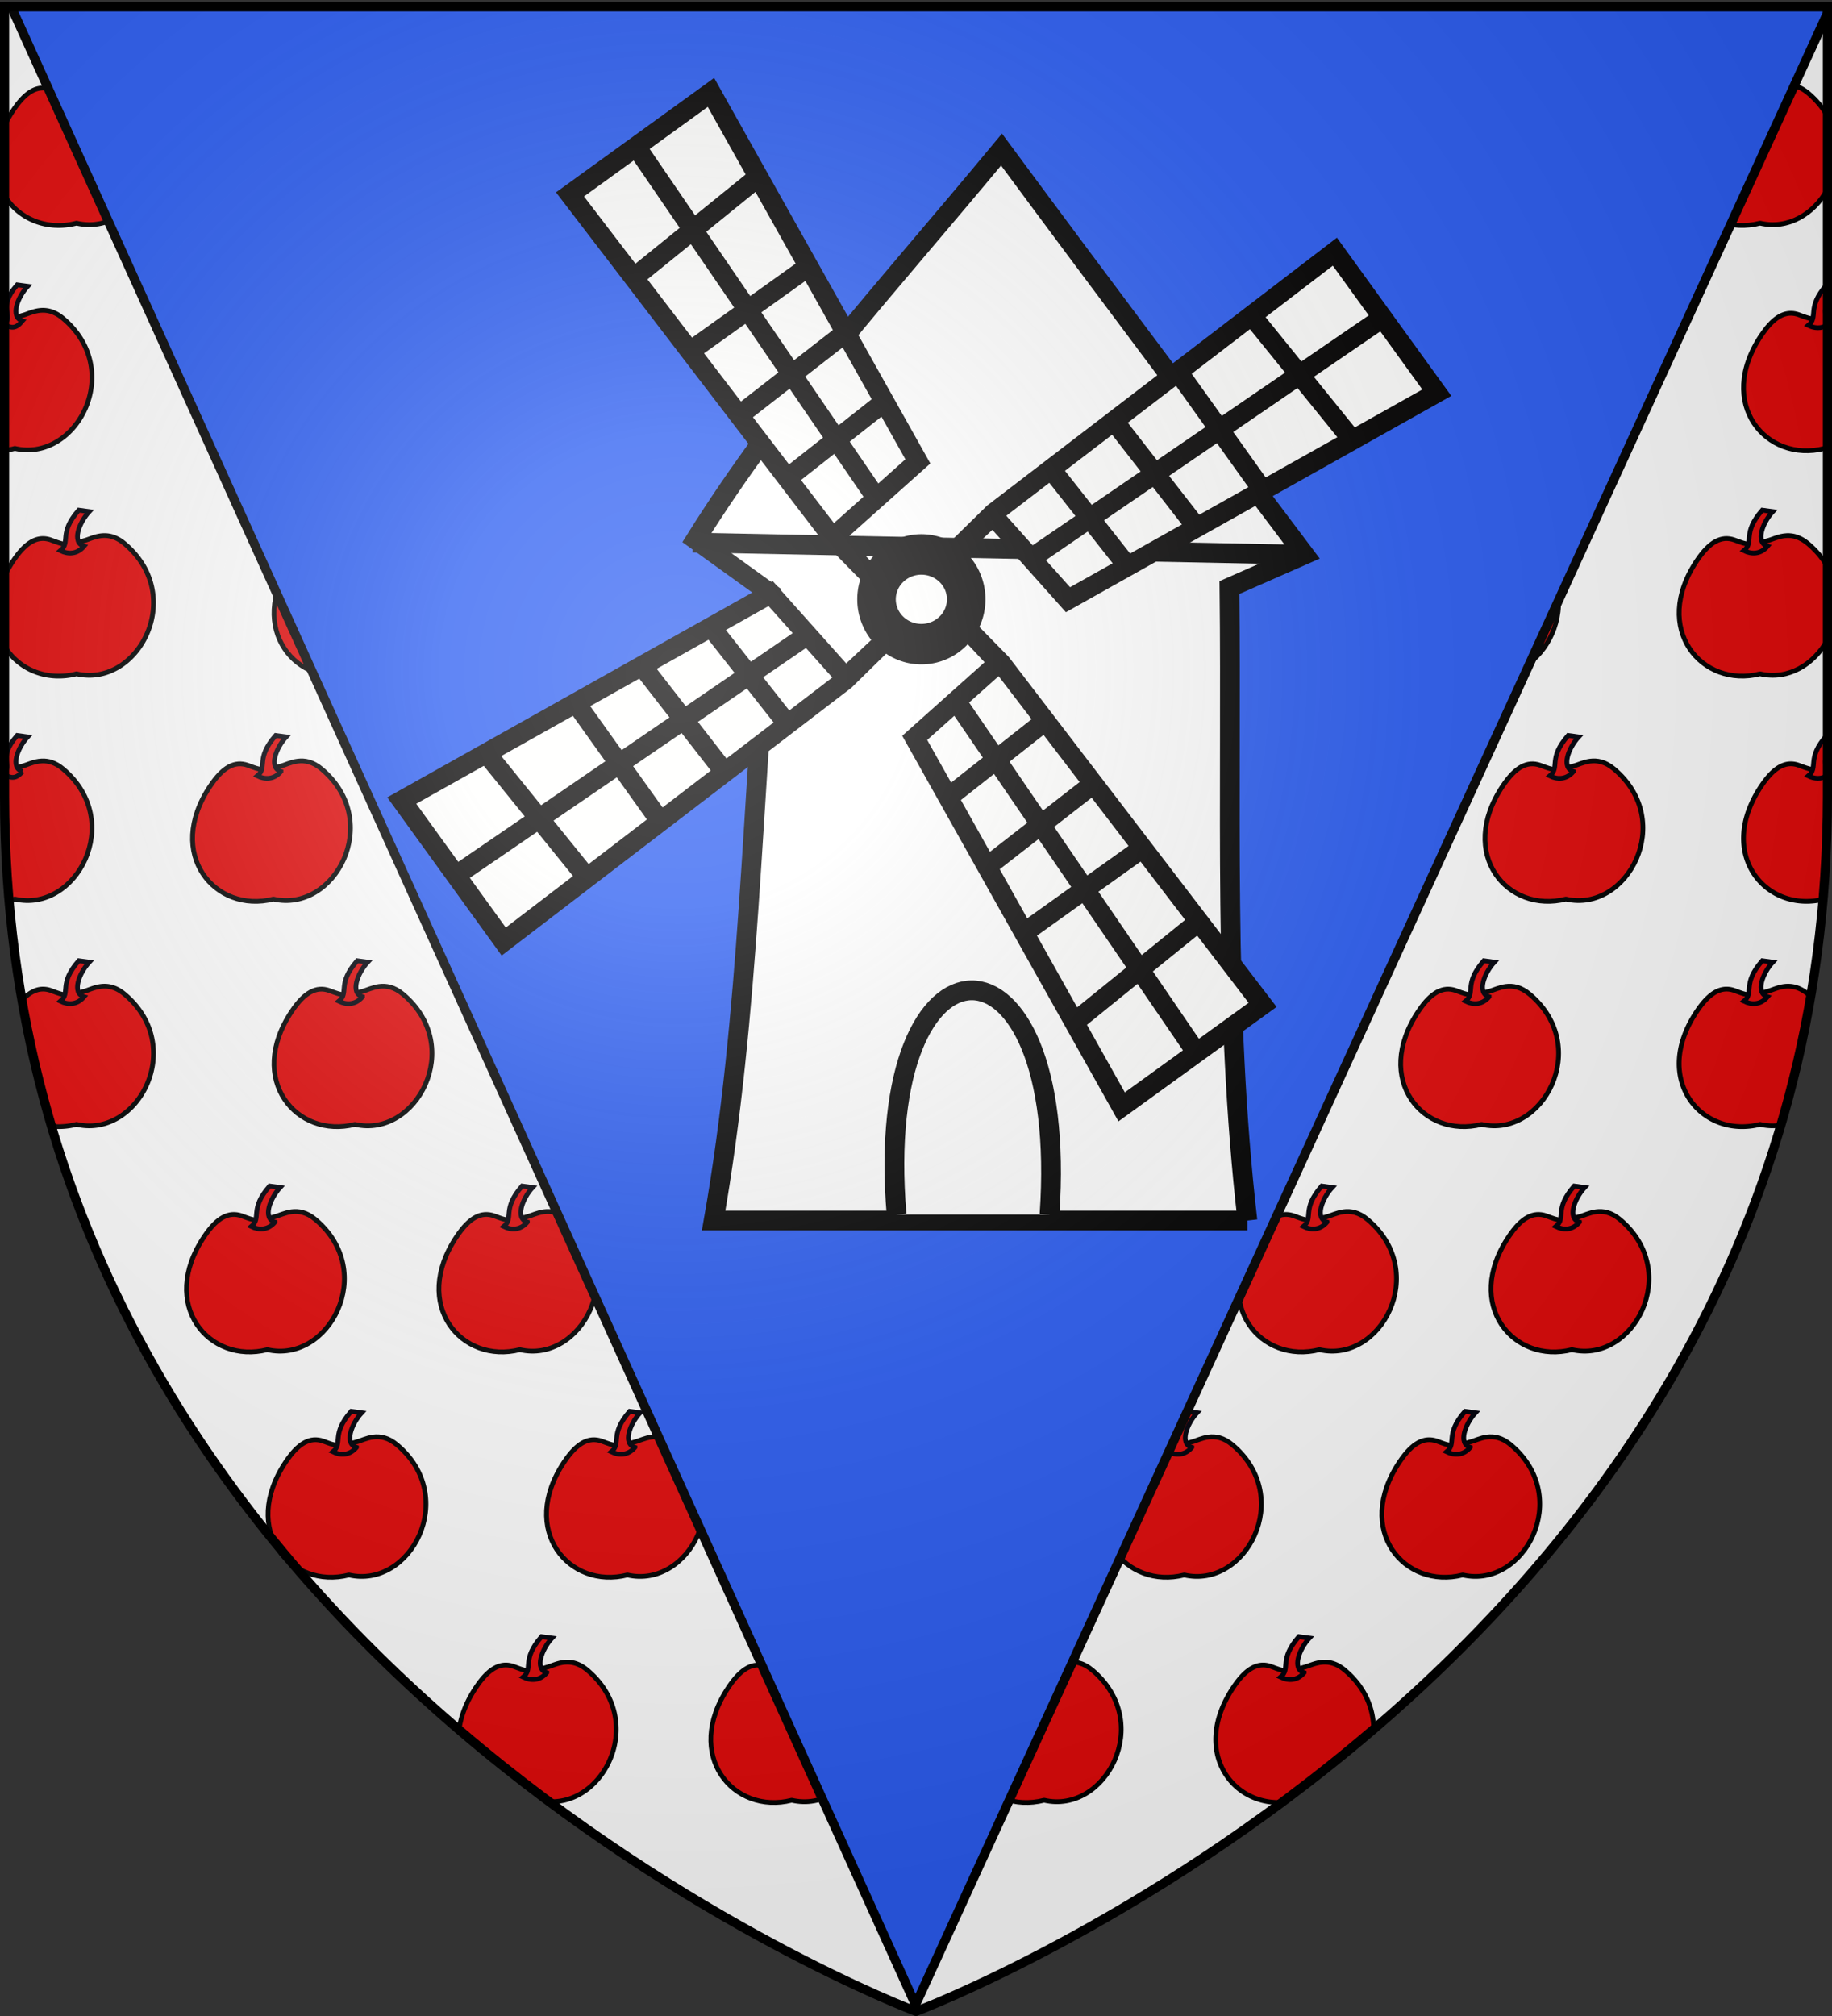 <svg xmlns="http://www.w3.org/2000/svg" xmlns:xlink="http://www.w3.org/1999/xlink" width="600" height="660" version="1.0"><rect width="100%" height="100%" fill="#333333" stroke="none"/><desc>Flag of Canton of Valais (Wallis)</desc><defs><radialGradient xlink:href="#b" id="c" cx="221.445" cy="226.331" r="300" fx="221.445" fy="226.331" gradientTransform="matrix(1.353 0 0 1.349 -77.63 -85.747)" gradientUnits="userSpaceOnUse"/><linearGradient id="b"><stop offset="0" style="stop-color:white;stop-opacity:.314"/><stop offset=".19" style="stop-color:white;stop-opacity:.251"/><stop offset=".6" style="stop-color:#6b6b6b;stop-opacity:.125"/><stop offset="1" style="stop-color:black;stop-opacity:.125"/></linearGradient></defs><g style="display:inline"><path d="M300 658.5s298.5-112.32 298.5-397.772V2.176H1.5v258.552C1.5 546.18 300 658.5 300 658.5" style="fill:#fff;fill-opacity:1;fill-rule:evenodd;stroke:none;stroke-width:1px;stroke-linecap:butt;stroke-linejoin:miter;stroke-opacity:1"/><path d="M185.406 544.156c-2.652.111-4.816 1.312-6.312 1.657-5.638 1.82-6.402 1.416-10.938-.282-4.13-1.389-7.98.5-12.219 6.813-3.26 4.855-5.016 9.574-5.593 13.937a552 552 0 0 0 29.469 23.532c18.488.991 31.901-26.746 12.562-43.032-2.552-2.15-4.906-2.711-6.969-2.625z" style="fill:#e20909;fill-opacity:1;fill-rule:nonzero;stroke:#000;stroke-width:1.559;stroke-linecap:butt;stroke-linejoin:round;stroke-miterlimit:4;stroke-dasharray:none;stroke-opacity:1;display:inline"/><path d="M179.074 547.603c-4.116-1.228-1.614-7.739 1.693-11.328l-3.419-.472c-6.749 7.713-2.521 10.373-6 13.257 2.45 1.197 5.426 1.277 7.726-1.457z" style="fill:#e20909;fill-opacity:1;fill-rule:evenodd;stroke:#00000a;stroke-width:1.559;stroke-linecap:butt;stroke-linejoin:miter;stroke-miterlimit:4;stroke-dasharray:none;stroke-opacity:1;display:inline"/><path d="M433.469 544.156c-2.653.111-4.848 1.312-6.344 1.657-5.638 1.82-6.402 1.416-10.937-.282-4.13-1.389-7.981.5-12.22 6.813-13.746 20.474-.953 38.497 15.844 37.75a551 551 0 0 0 30.063-23.969c0-6.712-2.75-13.712-9.437-19.344-2.553-2.15-4.906-2.711-6.97-2.625z" style="fill:#e20909;fill-opacity:1;fill-rule:nonzero;stroke:#000;stroke-width:1.559;stroke-linecap:butt;stroke-linejoin:round;stroke-miterlimit:4;stroke-dasharray:none;stroke-opacity:1;display:inline"/><path d="M427.123 547.603c-4.116-1.228-1.614-7.739 1.693-11.328l-3.419-.472c-6.75 7.713-2.522 10.373-6 13.257 2.45 1.197 5.426 1.277 7.726-1.457z" style="fill:#e20909;fill-opacity:1;fill-rule:evenodd;stroke:#00000a;stroke-width:1.559;stroke-linecap:butt;stroke-linejoin:miter;stroke-miterlimit:4;stroke-dasharray:none;stroke-opacity:1;display:inline"/><path d="M214.41 545.8c-5.638 1.82-6.414 1.434-10.95-.264-4.13-1.39-7.972.484-12.21 6.796-15.046 22.41 1.68 41.904 20.678 37.039 20.061 4.658 36.216-25.375 15.773-42.591-5.834-4.913-10.63-1.593-13.29-.98z" style="fill:#e20909;fill-opacity:1;fill-rule:nonzero;stroke:#000;stroke-width:1.559;stroke-linecap:butt;stroke-linejoin:round;stroke-miterlimit:4;stroke-dasharray:none;stroke-opacity:1;display:inline" transform="translate(130.047)"/><path d="M214.393 547.603c-4.116-1.228-1.614-7.739 1.693-11.328l-3.419-.472c-6.749 7.713-2.521 10.373-6 13.257 2.45 1.197 5.426 1.277 7.726-1.457z" style="fill:#e20909;fill-opacity:1;fill-rule:evenodd;stroke:#00000a;stroke-width:1.559;stroke-linecap:butt;stroke-linejoin:miter;stroke-miterlimit:4;stroke-dasharray:none;stroke-opacity:1;display:inline" transform="translate(130.047)"/><path d="M214.41 545.8c-5.638 1.82-6.414 1.434-10.95-.264-4.13-1.39-7.972.484-12.21 6.796-15.046 22.41 1.68 41.904 20.678 37.039 20.061 4.658 36.216-25.375 15.773-42.591-5.834-4.913-10.63-1.593-13.29-.98z" style="fill:#e20909;fill-opacity:1;fill-rule:nonzero;stroke:#000;stroke-width:1.559;stroke-linecap:butt;stroke-linejoin:round;stroke-miterlimit:4;stroke-dasharray:none;stroke-opacity:1;display:inline" transform="translate(47.364)"/><path d="M214.393 547.603c-4.116-1.228-1.614-7.739 1.693-11.328l-3.419-.472c-6.749 7.713-2.521 10.373-6 13.257 2.45 1.197 5.426 1.277 7.726-1.457z" style="fill:#e20909;fill-opacity:1;fill-rule:evenodd;stroke:#00000a;stroke-width:1.559;stroke-linecap:butt;stroke-linejoin:miter;stroke-miterlimit:4;stroke-dasharray:none;stroke-opacity:1;display:inline" transform="translate(47.364)"/><path d="M214.41 545.8c-5.638 1.82-6.414 1.434-10.95-.264-4.13-1.39-7.972.484-12.21 6.796-15.046 22.41 1.68 41.904 20.678 37.039 20.061 4.658 36.216-25.375 15.773-42.591-5.834-4.913-10.63-1.593-13.29-.98z" style="fill:#e20909;fill-opacity:1;fill-rule:nonzero;stroke:#000;stroke-width:1.559;stroke-linecap:butt;stroke-linejoin:round;stroke-miterlimit:4;stroke-dasharray:none;stroke-opacity:1;display:inline" transform="translate(267.13 -73.757)"/><path d="M214.393 547.603c-4.116-1.228-1.614-7.739 1.693-11.328l-3.419-.472c-6.749 7.713-2.521 10.373-6 13.257 2.45 1.197 5.426 1.277 7.726-1.457z" style="fill:#e20909;fill-opacity:1;fill-rule:evenodd;stroke:#00000a;stroke-width:1.559;stroke-linecap:butt;stroke-linejoin:miter;stroke-miterlimit:4;stroke-dasharray:none;stroke-opacity:1;display:inline" transform="translate(267.13 -73.757)"/><path d="M214.41 545.8c-5.638 1.82-6.414 1.434-10.95-.264-4.13-1.39-7.972.484-12.21 6.796-15.046 22.41 1.68 41.904 20.678 37.039 20.061 4.658 36.216-25.375 15.773-42.591-5.834-4.913-10.63-1.593-13.29-.98z" style="fill:#e20909;fill-opacity:1;fill-rule:nonzero;stroke:#000;stroke-width:1.559;stroke-linecap:butt;stroke-linejoin:round;stroke-miterlimit:4;stroke-dasharray:none;stroke-opacity:1;display:inline" transform="translate(175.935 -73.757)"/><path d="M214.393 547.603c-4.116-1.228-1.614-7.739 1.693-11.328l-3.419-.472c-6.749 7.713-2.521 10.373-6 13.257 2.45 1.197 5.426 1.277 7.726-1.457z" style="fill:#e20909;fill-opacity:1;fill-rule:evenodd;stroke:#00000a;stroke-width:1.559;stroke-linecap:butt;stroke-linejoin:miter;stroke-miterlimit:4;stroke-dasharray:none;stroke-opacity:1;display:inline" transform="translate(175.935 -73.757)"/><path d="M214.41 545.8c-5.638 1.82-6.414 1.434-10.95-.264-4.13-1.39-7.972.484-12.21 6.796-15.046 22.41 1.68 41.904 20.678 37.039 20.061 4.658 36.216-25.375 15.773-42.591-5.834-4.913-10.63-1.593-13.29-.98z" style="fill:#e20909;fill-opacity:1;fill-rule:nonzero;stroke:#000;stroke-width:1.559;stroke-linecap:butt;stroke-linejoin:round;stroke-miterlimit:4;stroke-dasharray:none;stroke-opacity:1;display:inline" transform="translate(-6.454 -73.757)"/><path d="M214.393 547.603c-4.116-1.228-1.614-7.739 1.693-11.328l-3.419-.472c-6.749 7.713-2.521 10.373-6 13.257 2.45 1.197 5.426 1.277 7.726-1.457z" style="fill:#e20909;fill-opacity:1;fill-rule:evenodd;stroke:#00000a;stroke-width:1.559;stroke-linecap:butt;stroke-linejoin:miter;stroke-miterlimit:4;stroke-dasharray:none;stroke-opacity:1;display:inline" transform="translate(-6.454 -73.757)"/><path d="M214.41 545.8c-5.638 1.82-6.414 1.434-10.95-.264-4.13-1.39-7.972.484-12.21 6.796-15.046 22.41 1.68 41.904 20.678 37.039 20.061 4.658 36.216-25.375 15.773-42.591-5.834-4.913-10.63-1.593-13.29-.98z" style="fill:#e20909;fill-opacity:1;fill-rule:nonzero;stroke:#000;stroke-width:1.559;stroke-linecap:butt;stroke-linejoin:round;stroke-miterlimit:4;stroke-dasharray:none;stroke-opacity:1;display:inline" transform="translate(-97.648 -73.757)"/><path d="M214.393 547.603c-4.116-1.228-1.614-7.739 1.693-11.328l-3.419-.472c-6.749 7.713-2.521 10.373-6 13.257 2.45 1.197 5.426 1.277 7.726-1.457z" style="fill:#e20909;fill-opacity:1;fill-rule:evenodd;stroke:#00000a;stroke-width:1.559;stroke-linecap:butt;stroke-linejoin:miter;stroke-miterlimit:4;stroke-dasharray:none;stroke-opacity:1;display:inline" transform="translate(-97.648 -73.757)"/><path d="M214.41 545.8c-5.638 1.82-6.414 1.434-10.95-.264-4.13-1.39-7.972.484-12.21 6.796-15.046 22.41 1.68 41.904 20.678 37.039 20.061 4.658 36.216-25.375 15.773-42.591-5.834-4.913-10.63-1.593-13.29-.98z" style="fill:#e20909;fill-opacity:1;fill-rule:nonzero;stroke:#000;stroke-width:1.559;stroke-linecap:butt;stroke-linejoin:round;stroke-miterlimit:4;stroke-dasharray:none;stroke-opacity:1;display:inline" transform="translate(-41.68 -147.514)"/><path d="M214.393 547.603c-4.116-1.228-1.614-7.739 1.693-11.328l-3.419-.472c-6.749 7.713-2.521 10.373-6 13.257 2.45 1.197 5.426 1.277 7.726-1.457z" style="fill:#e20909;fill-opacity:1;fill-rule:evenodd;stroke:#00000a;stroke-width:1.559;stroke-linecap:butt;stroke-linejoin:miter;stroke-miterlimit:4;stroke-dasharray:none;stroke-opacity:1;display:inline" transform="translate(-41.68 -147.514)"/><path d="M214.41 545.8c-5.638 1.82-6.414 1.434-10.95-.264-4.13-1.39-7.972.484-12.21 6.796-15.046 22.41 1.68 41.904 20.678 37.039 20.061 4.658 36.216-25.375 15.773-42.591-5.834-4.913-10.63-1.593-13.29-.98z" style="fill:#e20909;fill-opacity:1;fill-rule:nonzero;stroke:#000;stroke-width:1.559;stroke-linecap:butt;stroke-linejoin:round;stroke-miterlimit:4;stroke-dasharray:none;stroke-opacity:1;display:inline" transform="translate(-124.362 -147.514)"/><path d="M214.393 547.603c-4.116-1.228-1.614-7.739 1.693-11.328l-3.419-.472c-6.749 7.713-2.521 10.373-6 13.257 2.45 1.197 5.426 1.277 7.726-1.457z" style="fill:#e20909;fill-opacity:1;fill-rule:evenodd;stroke:#00000a;stroke-width:1.559;stroke-linecap:butt;stroke-linejoin:miter;stroke-miterlimit:4;stroke-dasharray:none;stroke-opacity:1;display:inline" transform="translate(-124.362 -147.514)"/><path d="M214.41 545.8c-5.638 1.82-6.414 1.434-10.95-.264-4.13-1.39-7.972.484-12.21 6.796-15.046 22.41 1.68 41.904 20.678 37.039 20.061 4.658 36.216-25.375 15.773-42.591-5.834-4.913-10.63-1.593-13.29-.98z" style="fill:#e20909;fill-opacity:1;fill-rule:nonzero;stroke:#000;stroke-width:1.559;stroke-linecap:butt;stroke-linejoin:round;stroke-miterlimit:4;stroke-dasharray:none;stroke-opacity:1;display:inline" transform="translate(302.895 -147.514)"/><path d="M214.393 547.603c-4.116-1.228-1.614-7.739 1.693-11.328l-3.419-.472c-6.749 7.713-2.521 10.373-6 13.257 2.45 1.197 5.426 1.277 7.726-1.457z" style="fill:#e20909;fill-opacity:1;fill-rule:evenodd;stroke:#00000a;stroke-width:1.559;stroke-linecap:butt;stroke-linejoin:miter;stroke-miterlimit:4;stroke-dasharray:none;stroke-opacity:1;display:inline" transform="translate(302.895 -147.514)"/><path d="M214.41 545.8c-5.638 1.82-6.414 1.434-10.95-.264-4.13-1.39-7.972.484-12.21 6.796-15.046 22.41 1.68 41.904 20.678 37.039 20.061 4.658 36.216-25.375 15.773-42.591-5.834-4.913-10.63-1.593-13.29-.98z" style="fill:#e20909;fill-opacity:1;fill-rule:nonzero;stroke:#000;stroke-width:1.559;stroke-linecap:butt;stroke-linejoin:round;stroke-miterlimit:4;stroke-dasharray:none;stroke-opacity:1;display:inline" transform="translate(220.212 -147.514)"/><path d="M214.393 547.603c-4.116-1.228-1.614-7.739 1.693-11.328l-3.419-.472c-6.749 7.713-2.521 10.373-6 13.257 2.45 1.197 5.426 1.277 7.726-1.457z" style="fill:#e20909;fill-opacity:1;fill-rule:evenodd;stroke:#00000a;stroke-width:1.559;stroke-linecap:butt;stroke-linejoin:miter;stroke-miterlimit:4;stroke-dasharray:none;stroke-opacity:1;display:inline" transform="translate(220.212 -147.514)"/><path d="M214.41 545.8c-5.638 1.82-6.414 1.434-10.95-.264-4.13-1.39-7.972.484-12.21 6.796-15.046 22.41 1.68 41.904 20.678 37.039 20.061 4.658 36.216-25.375 15.773-42.591-5.834-4.913-10.63-1.593-13.29-.98z" style="fill:#e20909;fill-opacity:1;fill-rule:nonzero;stroke:#000;stroke-width:1.559;stroke-linecap:butt;stroke-linejoin:round;stroke-miterlimit:4;stroke-dasharray:none;stroke-opacity:1;display:inline" transform="translate(-95.684 -221.272)"/><path d="M214.393 547.603c-4.116-1.228-1.614-7.739 1.693-11.328l-3.419-.472c-6.749 7.713-2.521 10.373-6 13.257 2.45 1.197 5.426 1.277 7.726-1.457z" style="fill:#e20909;fill-opacity:1;fill-rule:evenodd;stroke:#00000a;stroke-width:1.559;stroke-linecap:butt;stroke-linejoin:miter;stroke-miterlimit:4;stroke-dasharray:none;stroke-opacity:1;display:inline" transform="translate(-95.684 -221.272)"/><path d="M33.844 322.875c-2.653.11-4.817 1.311-6.313 1.656-5.638 1.82-6.402 1.417-10.937-.281-3.192-1.074-6.212-.18-9.375 3.188a368 368 0 0 0 9.656 41.28c2.616.278 5.376.096 8.188-.624 20.061 4.658 36.193-25.378 15.75-42.594-2.553-2.15-4.906-2.711-6.97-2.625z" style="fill:#e20909;fill-opacity:1;fill-rule:nonzero;stroke:#000;stroke-width:1.559;stroke-linecap:butt;stroke-linejoin:round;stroke-miterlimit:4;stroke-dasharray:none;stroke-opacity:1;display:inline"/><path d="M27.515 326.332c-4.116-1.229-1.614-7.74 1.693-11.328l-3.419-.473c-6.75 7.713-2.522 10.373-6 13.257 2.45 1.198 5.426 1.277 7.726-1.456z" style="fill:#e20909;fill-opacity:1;fill-rule:evenodd;stroke:#00000a;stroke-width:1.559;stroke-linecap:butt;stroke-linejoin:miter;stroke-miterlimit:4;stroke-dasharray:none;stroke-opacity:1;display:inline"/><path d="M585.219 322.875c-2.653.11-4.817 1.311-6.313 1.656-5.638 1.82-6.402 1.417-10.937-.281-4.13-1.39-7.981.5-12.219 6.813-15.046 22.41 1.69 41.896 20.688 37.03 2.34.544 4.6.607 6.78.282A368 368 0 0 0 593 326.25c-.273-.247-.525-.508-.812-.75-2.553-2.15-4.906-2.711-6.97-2.625z" style="fill:#e20909;fill-opacity:1;fill-rule:nonzero;stroke:#000;stroke-width:1.559;stroke-linecap:butt;stroke-linejoin:round;stroke-miterlimit:4;stroke-dasharray:none;stroke-opacity:1;display:inline"/><path d="M578.89 326.332c-4.116-1.229-1.614-7.74 1.693-11.328l-3.419-.473c-6.75 7.713-2.522 10.373-6 13.257 2.45 1.198 5.426 1.277 7.726-1.456z" style="fill:#e20909;fill-opacity:1;fill-rule:evenodd;stroke:#00000a;stroke-width:1.559;stroke-linecap:butt;stroke-linejoin:miter;stroke-miterlimit:4;stroke-dasharray:none;stroke-opacity:1;display:inline"/><path d="M214.41 545.8c-5.638 1.82-6.414 1.434-10.95-.264-4.13-1.39-7.972.484-12.21 6.796-15.046 22.41 1.68 41.904 20.678 37.039 20.061 4.658 36.216-25.375 15.773-42.591-5.834-4.913-10.63-1.593-13.29-.98z" style="fill:#e20909;fill-opacity:1;fill-rule:nonzero;stroke:#000;stroke-width:1.559;stroke-linecap:butt;stroke-linejoin:round;stroke-miterlimit:4;stroke-dasharray:none;stroke-opacity:1;display:inline" transform="translate(273.303 -221.272)"/><path d="M214.393 547.603c-4.116-1.228-1.614-7.739 1.693-11.328l-3.419-.472c-6.749 7.713-2.521 10.373-6 13.257 2.45 1.197 5.426 1.277 7.726-1.457z" style="fill:#e20909;fill-opacity:1;fill-rule:evenodd;stroke:#00000a;stroke-width:1.559;stroke-linecap:butt;stroke-linejoin:miter;stroke-miterlimit:4;stroke-dasharray:none;stroke-opacity:1;display:inline" transform="translate(273.303 -221.272)"/><path d="M13.688 249.125c-2.653.11-4.817 1.311-6.313 1.656-2.8.904-4.417 1.263-5.875 1.188v8.75c0 11.631.518 22.97 1.469 34.031.63-.11 1.27-.243 1.906-.406 20.062 4.658 36.225-25.378 15.781-42.594-2.552-2.15-4.905-2.711-6.968-2.625z" style="fill:#e20909;fill-opacity:1;fill-rule:nonzero;stroke:#000;stroke-width:1.559;stroke-linecap:butt;stroke-linejoin:round;stroke-miterlimit:4;stroke-dasharray:none;stroke-opacity:1;display:inline"/><path d="M7.348 252.575c-4.116-1.23-1.614-7.74 1.693-11.328l-3.419-.473c-6.749 7.713-1.118 9.812-4.597 12.696 2.45 1.197 4.024 1.838 6.323-.895z" style="fill:#e20909;fill-opacity:1;fill-rule:evenodd;stroke:#00000a;stroke-width:1.559;stroke-linecap:butt;stroke-linejoin:miter;stroke-miterlimit:4;stroke-dasharray:none;stroke-opacity:1;display:inline"/><path d="M214.41 545.8c-5.638 1.82-6.414 1.434-10.95-.264-4.13-1.39-7.972.484-12.21 6.796-15.046 22.41 1.68 41.904 20.678 37.039 20.061 4.658 36.216-25.375 15.773-42.591-5.834-4.913-10.63-1.593-13.29-.98z" style="fill:#e20909;fill-opacity:1;fill-rule:nonzero;stroke:#000;stroke-width:1.559;stroke-linecap:butt;stroke-linejoin:round;stroke-miterlimit:4;stroke-dasharray:none;stroke-opacity:1;display:inline" transform="translate(-122.384 -295.029)"/><path d="M214.393 547.603c-4.116-1.228-1.614-7.739 1.693-11.328l-3.419-.472c-6.749 7.713-2.521 10.373-6 13.257 2.45 1.197 5.426 1.277 7.726-1.457z" style="fill:#e20909;fill-opacity:1;fill-rule:evenodd;stroke:#00000a;stroke-width:1.559;stroke-linecap:butt;stroke-linejoin:miter;stroke-miterlimit:4;stroke-dasharray:none;stroke-opacity:1;display:inline" transform="translate(-122.384 -295.029)"/><path d="M586.75 250.063c-3.287-.101-6.463 2.121-9.906 7.25-14.93 22.237 1.403 41.582 20.218 37.125a397 397 0 0 0 1.438-33.72v-9.5c-4.298 1.259-5.379.813-9.469-.718-.774-.26-1.522-.414-2.281-.437z" style="fill:#e20909;fill-opacity:1;fill-rule:nonzero;stroke:#000;stroke-width:1.559;stroke-linecap:butt;stroke-linejoin:round;stroke-miterlimit:4;stroke-dasharray:none;stroke-opacity:1;display:inline"/><path d="M598.25 240.781c-6.75 7.713-2.521 10.367-6 13.25 1.955.956 4.236 1.172 6.25-.156v-2.281c-.962-1.21-.792-3.187 0-5.25v-5.531z" style="fill:#e20909;fill-opacity:1;fill-rule:evenodd;stroke:#00000a;stroke-width:1.559;stroke-linecap:butt;stroke-linejoin:miter;stroke-miterlimit:4;stroke-dasharray:none;stroke-opacity:1;display:inline"/><path d="M214.41 545.8c-5.638 1.82-6.414 1.434-10.95-.264-4.13-1.39-7.972.484-12.21 6.796-15.046 22.41 1.68 41.904 20.678 37.039 20.061 4.658 36.216-25.375 15.773-42.591-5.834-4.913-10.63-1.593-13.29-.98z" style="fill:#e20909;fill-opacity:1;fill-rule:nonzero;stroke:#000;stroke-width:1.559;stroke-linecap:butt;stroke-linejoin:round;stroke-miterlimit:4;stroke-dasharray:none;stroke-opacity:1;display:inline" transform="translate(300.918 -295.029)"/><path d="M214.393 547.603c-4.116-1.228-1.614-7.739 1.693-11.328l-3.419-.472c-6.749 7.713-2.521 10.373-6 13.257 2.45 1.197 5.426 1.277 7.726-1.457z" style="fill:#e20909;fill-opacity:1;fill-rule:evenodd;stroke:#00000a;stroke-width:1.559;stroke-linecap:butt;stroke-linejoin:miter;stroke-miterlimit:4;stroke-dasharray:none;stroke-opacity:1;display:inline" transform="translate(300.918 -295.029)"/><path d="M214.41 545.8c-5.638 1.82-6.414 1.434-10.95-.264-4.13-1.39-7.972.484-12.21 6.796-15.046 22.41 1.68 41.904 20.678 37.039 20.061 4.658 36.216-25.375 15.773-42.591-5.834-4.913-10.63-1.593-13.29-.98z" style="fill:#e20909;fill-opacity:1;fill-rule:nonzero;stroke:#000;stroke-width:1.559;stroke-linecap:butt;stroke-linejoin:round;stroke-miterlimit:4;stroke-dasharray:none;stroke-opacity:1;display:inline" transform="translate(-95.684 -368.786)"/><path d="M214.393 547.603c-4.116-1.228-1.614-7.739 1.693-11.328l-3.419-.472c-6.749 7.713-2.521 10.373-6 13.257 2.45 1.197 5.426 1.277 7.726-1.457z" style="fill:#e20909;fill-opacity:1;fill-rule:evenodd;stroke:#00000a;stroke-width:1.559;stroke-linecap:butt;stroke-linejoin:miter;stroke-miterlimit:4;stroke-dasharray:none;stroke-opacity:1;display:inline" transform="translate(-95.684 -368.786)"/><path d="M33.844 175.344c-2.653.11-4.817 1.311-6.313 1.656-5.638 1.82-6.402 1.448-10.937-.25-4.13-1.39-7.981.47-12.219 6.781a39.5 39.5 0 0 0-2.875 5.063v22.969c4.533 7.536 13.746 11.545 23.563 9.03 20.061 4.659 36.193-25.377 15.75-42.593-2.553-2.15-4.906-2.742-6.97-2.656z" style="fill:#e20909;fill-opacity:1;fill-rule:nonzero;stroke:#000;stroke-width:1.559;stroke-linecap:butt;stroke-linejoin:round;stroke-miterlimit:4;stroke-dasharray:none;stroke-opacity:1;display:inline"/><path d="M27.515 178.818c-4.116-1.23-1.614-7.74 1.693-11.329l-3.419-.472c-6.75 7.713-2.522 10.373-6 13.257 2.45 1.197 5.426 1.277 7.726-1.457z" style="fill:#e20909;fill-opacity:1;fill-rule:evenodd;stroke:#00000a;stroke-width:1.559;stroke-linecap:butt;stroke-linejoin:miter;stroke-miterlimit:4;stroke-dasharray:none;stroke-opacity:1;display:inline"/><path d="M585.219 175.344c-2.653.11-4.817 1.311-6.313 1.656-5.638 1.82-6.402 1.448-10.937-.25-4.13-1.39-7.981.47-12.219 6.781-15.046 22.41 1.69 41.928 20.688 37.063 9.27 2.152 17.686-3.12 22.062-11.094v-24c-1.504-2.652-3.574-5.194-6.312-7.5-2.553-2.15-4.906-2.742-6.97-2.656z" style="fill:#e20909;fill-opacity:1;fill-rule:nonzero;stroke:#000;stroke-width:1.559;stroke-linecap:butt;stroke-linejoin:round;stroke-miterlimit:4;stroke-dasharray:none;stroke-opacity:1;display:inline"/><path d="M578.89 178.818c-4.116-1.23-1.614-7.74 1.693-11.329l-3.419-.472c-6.75 7.713-2.522 10.373-6 13.257 2.45 1.197 5.426 1.277 7.726-1.457z" style="fill:#e20909;fill-opacity:1;fill-rule:evenodd;stroke:#00000a;stroke-width:1.559;stroke-linecap:butt;stroke-linejoin:miter;stroke-miterlimit:4;stroke-dasharray:none;stroke-opacity:1;display:inline"/><path d="M214.41 545.8c-5.638 1.82-6.414 1.434-10.95-.264-4.13-1.39-7.972.484-12.21 6.796-15.046 22.41 1.68 41.904 20.678 37.039 20.061 4.658 36.216-25.375 15.773-42.591-5.834-4.913-10.63-1.593-13.29-.98z" style="fill:#e20909;fill-opacity:1;fill-rule:nonzero;stroke:#000;stroke-width:1.559;stroke-linecap:butt;stroke-linejoin:round;stroke-miterlimit:4;stroke-dasharray:none;stroke-opacity:1;display:inline" transform="translate(273.303 -368.786)"/><path d="M214.393 547.603c-4.116-1.228-1.614-7.739 1.693-11.328l-3.419-.472c-6.749 7.713-2.521 10.373-6 13.257 2.45 1.197 5.426 1.277 7.726-1.457z" style="fill:#e20909;fill-opacity:1;fill-rule:evenodd;stroke:#00000a;stroke-width:1.559;stroke-linecap:butt;stroke-linejoin:miter;stroke-miterlimit:4;stroke-dasharray:none;stroke-opacity:1;display:inline" transform="translate(273.303 -368.786)"/><path d="M13.688 101.594c-2.653.11-4.817 1.311-6.313 1.656-2.8.904-4.417 1.262-5.875 1.188v43a24 24 0 0 0 3.375-.625c20.062 4.658 36.225-25.347 15.781-42.563-2.552-2.15-4.905-2.742-6.968-2.656z" style="fill:#e20909;fill-opacity:1;fill-rule:nonzero;stroke:#000;stroke-width:1.559;stroke-linecap:butt;stroke-linejoin:round;stroke-miterlimit:4;stroke-dasharray:none;stroke-opacity:1;display:inline"/><path d="M7.348 105.06c-4.116-1.229-1.614-7.739 1.693-11.328l-3.419-.473c-6.749 7.714-.838 10.093-4.316 12.977 2.45 1.197 3.743 1.558 6.042-1.176z" style="fill:#e20909;fill-opacity:1;fill-rule:evenodd;stroke:#00000a;stroke-width:1.559;stroke-linecap:butt;stroke-linejoin:miter;stroke-miterlimit:4;stroke-dasharray:none;stroke-opacity:1;display:inline"/><path d="M586.75 102.563c-3.287-.101-6.463 2.09-9.906 7.218-15.046 22.41 1.659 41.897 20.656 37.031.335.078.668.13 1 .188v-43.281c-4.296 1.257-5.38.812-9.469-.719-.774-.26-1.522-.414-2.281-.437z" style="fill:#e20909;fill-opacity:1;fill-rule:nonzero;stroke:#000;stroke-width:1.559;stroke-linecap:butt;stroke-linejoin:round;stroke-miterlimit:4;stroke-dasharray:none;stroke-opacity:1;display:inline"/><path d="M598.25 93.25c-6.75 7.713-2.521 10.398-6 13.281 1.955.956 4.236 1.172 6.25-.156v-2.281c-.963-1.21-.795-3.215 0-5.281V93.28z" style="fill:#e20909;fill-opacity:1;fill-rule:evenodd;stroke:#00000a;stroke-width:1.559;stroke-linecap:butt;stroke-linejoin:miter;stroke-miterlimit:4;stroke-dasharray:none;stroke-opacity:1;display:inline"/><path d="M33.844 27.844c-2.653.11-4.817 1.311-6.313 1.656-5.638 1.82-6.402 1.448-10.937-.25-4.13-1.39-7.981.47-12.219 6.781A39 39 0 0 0 1.5 41.094V64.03c4.53 7.543 13.741 11.547 23.563 9.031 20.061 4.659 36.193-25.377 15.75-42.593-2.553-2.15-4.906-2.711-6.97-2.625z" style="fill:#e20909;fill-opacity:1;fill-rule:nonzero;stroke:#000;stroke-width:1.559;stroke-linecap:butt;stroke-linejoin:round;stroke-miterlimit:4;stroke-dasharray:none;stroke-opacity:1;display:inline"/><path d="M27.515 31.303c-4.116-1.229-1.614-7.739 1.693-11.328l-3.419-.473c-6.75 7.714-2.522 10.374-6 13.257 2.45 1.198 5.426 1.278 7.726-1.456z" style="fill:#e20909;fill-opacity:1;fill-rule:evenodd;stroke:#00000a;stroke-width:1.559;stroke-linecap:butt;stroke-linejoin:miter;stroke-miterlimit:4;stroke-dasharray:none;stroke-opacity:1;display:inline"/><path d="M585.219 27.844c-2.653.11-4.817 1.311-6.313 1.656-5.638 1.82-6.402 1.448-10.937-.25-4.13-1.39-7.981.47-12.219 6.781-15.046 22.41 1.69 41.897 20.688 37.032 9.27 2.152 17.686-3.088 22.062-11.063V37.969c-1.503-2.65-3.576-5.196-6.312-7.5-2.553-2.15-4.906-2.711-6.97-2.625z" style="fill:#e20909;fill-opacity:1;fill-rule:nonzero;stroke:#000;stroke-width:1.559;stroke-linecap:butt;stroke-linejoin:round;stroke-miterlimit:4;stroke-dasharray:none;stroke-opacity:1;display:inline"/><path d="M578.89 31.303c-4.116-1.229-1.614-7.739 1.693-11.328l-3.419-.473c-6.75 7.714-2.522 10.374-6 13.257 2.45 1.198 5.426 1.278 7.726-1.456z" style="fill:#e20909;fill-opacity:1;fill-rule:evenodd;stroke:#00000a;stroke-width:1.559;stroke-linecap:butt;stroke-linejoin:miter;stroke-miterlimit:4;stroke-dasharray:none;stroke-opacity:1;display:inline"/><path d="m3.656 2.188 296.188 654.17L598.5 4.313V2.188z" style="fill:#2b5df2;fill-opacity:1;fill-rule:evenodd;stroke:#000;stroke-width:3;stroke-linecap:butt;stroke-linejoin:miter;stroke-miterlimit:4;stroke-dasharray:none;stroke-opacity:1"/><g style="display:inline"><g style="fill:#fff;fill-opacity:1;stroke:#000;stroke-width:3;stroke-miterlimit:4;stroke-dasharray:none;stroke-opacity:1"><path d="M484.465 234.783H403.34c5.523-31.295 5.773-63.957 8.66-95.252l-11.395-8.204c13.343-21.31 28.204-37.202 46.487-59.248 16.938 22.901 31.46 42.178 46.031 61.527l-11.394 5.013c.375 32.055-.965 64.11 2.735 96.164z" style="fill:#fff;fill-opacity:1;fill-rule:evenodd;stroke:#000;stroke-width:3;stroke-linecap:butt;stroke-linejoin:miter;stroke-miterlimit:4;stroke-dasharray:none;stroke-opacity:1" transform="matrix(2.155 0 0 2.155 -635.474 -106.368)"/><path d="M454.385 233.871c3.17-45.662-27.038-45.173-23.243 0M400.15 131.783l91.607 1.823" style="fill:#fff;fill-opacity:1;fill-rule:evenodd;stroke:#000;stroke-width:3;stroke-linecap:butt;stroke-linejoin:miter;stroke-miterlimit:4;stroke-dasharray:none;stroke-opacity:1" transform="matrix(2.155 0 0 2.155 -635.474 -106.368)"/></g><path d="M444.359 139.987a9.57 9.115 0 1 1-19.142 0 9.57 9.115 0 1 1 19.142 0z" style="color:#000;fill:#fffffe;fill-opacity:1;fill-rule:evenodd;stroke:#010000;stroke-width:8.227;stroke-linecap:butt;stroke-linejoin:miter;marker:none;marker-start:none;marker-mid:none;marker-end:none;stroke-miterlimit:4;stroke-dasharray:none;stroke-dashoffset:0;stroke-opacity:1;visibility:visible;display:inline;overflow:visible" transform="matrix(1.534 0 0 1.611 -365.21 -29.32)"/><g style="fill:#fffffe;fill-opacity:1;stroke:#010000;stroke-width:3;stroke-miterlimit:4;stroke-dasharray:none;stroke-opacity:1;display:inline"><path d="m375.084 190.12-15.495-21.421 56.057-31.447 11.394 12.761 7.292-6.836-7.378 7.235zM367.792 180.093l53.323-36.46M372.35 161.407l15.495 19.141M385.567 153.203l13.672 19.142M396.049 148.19l12.76 16.407M406.531 142.265l11.85 15.04" style="fill:#fffffe;fill-opacity:1;fill-rule:evenodd;stroke:#010000;stroke-width:3;stroke-linecap:butt;stroke-linejoin:miter;stroke-miterlimit:4;stroke-dasharray:none;stroke-opacity:1" transform="matrix(0 2.155 -2.155 0 596.389 -744.663)"/></g><g style="fill:#fffffe;fill-opacity:1;stroke:#010000;stroke-width:3;stroke-miterlimit:4;stroke-dasharray:none;stroke-opacity:1"><path d="m375.084 190.12-15.495-21.421 56.057-31.447 11.394 12.761 7.292-6.836-7.378 7.235zM367.792 180.093l53.323-36.46M372.35 161.407l15.495 19.141M385.567 153.203l13.672 19.142M396.049 148.19l12.76 16.407M406.531 142.265l11.85 15.04" style="fill:#fffffe;fill-opacity:1;fill-rule:evenodd;stroke:#010000;stroke-width:3;stroke-linecap:butt;stroke-linejoin:miter;stroke-miterlimit:4;stroke-dasharray:none;stroke-opacity:1" transform="matrix(2.155 0 0 2.155 -643.332 -101.457)"/></g><g style="fill:#fffffe;fill-opacity:1;stroke:#010000;stroke-width:3;stroke-miterlimit:4;stroke-dasharray:none;stroke-opacity:1;display:inline"><path d="m375.084 190.12-15.495-21.421 56.057-31.447 11.394 12.761 7.292-6.836-7.378 7.235zM367.792 180.093l53.323-36.46M372.35 161.407l15.495 19.141M385.567 153.203l13.672 19.142M396.049 148.19l12.76 16.407M406.531 142.265l11.85 15.04" style="fill:#fffffe;fill-opacity:1;fill-rule:evenodd;stroke:#010000;stroke-width:3;stroke-linecap:butt;stroke-linejoin:miter;stroke-miterlimit:4;stroke-dasharray:none;stroke-opacity:1" transform="matrix(0 -2.155 2.155 0 3.803 1137.282)"/></g><g style="fill:#fffffe;fill-opacity:1;stroke:#010000;stroke-width:3;stroke-miterlimit:4;stroke-dasharray:none;stroke-opacity:1;display:inline"><path d="m375.084 190.12-15.495-21.421 56.057-31.447 11.394 12.761 7.292-6.836-7.378 7.235zM367.792 180.093l53.323-36.46M372.35 161.407l15.495 19.141M385.567 153.203l13.672 19.142M396.049 148.19l12.76 16.407M406.531 142.265l11.85 15.04" style="fill:#fffffe;fill-opacity:1;fill-rule:evenodd;stroke:#010000;stroke-width:3;stroke-linecap:butt;stroke-linejoin:miter;stroke-miterlimit:4;stroke-dasharray:none;stroke-opacity:1" transform="matrix(-2.155 0 0 -2.155 1245.488 492.111)"/></g></g></g><path d="M300 658.5s298.5-112.32 298.5-397.772V2.176H1.5v258.552C1.5 546.18 300 658.5 300 658.5" style="opacity:1;fill:url(#c);fill-opacity:1;fill-rule:evenodd;stroke:none;stroke-width:1px;stroke-linecap:butt;stroke-linejoin:miter;stroke-opacity:1"/><path d="M300 658.5S1.5 546.18 1.5 260.728V2.176h597v258.552C598.5 546.18 300 658.5 300 658.5z" style="opacity:1;fill:none;fill-opacity:1;fill-rule:evenodd;stroke:#000;stroke-width:3;stroke-linecap:butt;stroke-linejoin:miter;stroke-miterlimit:4;stroke-dasharray:none;stroke-opacity:1"/></svg>